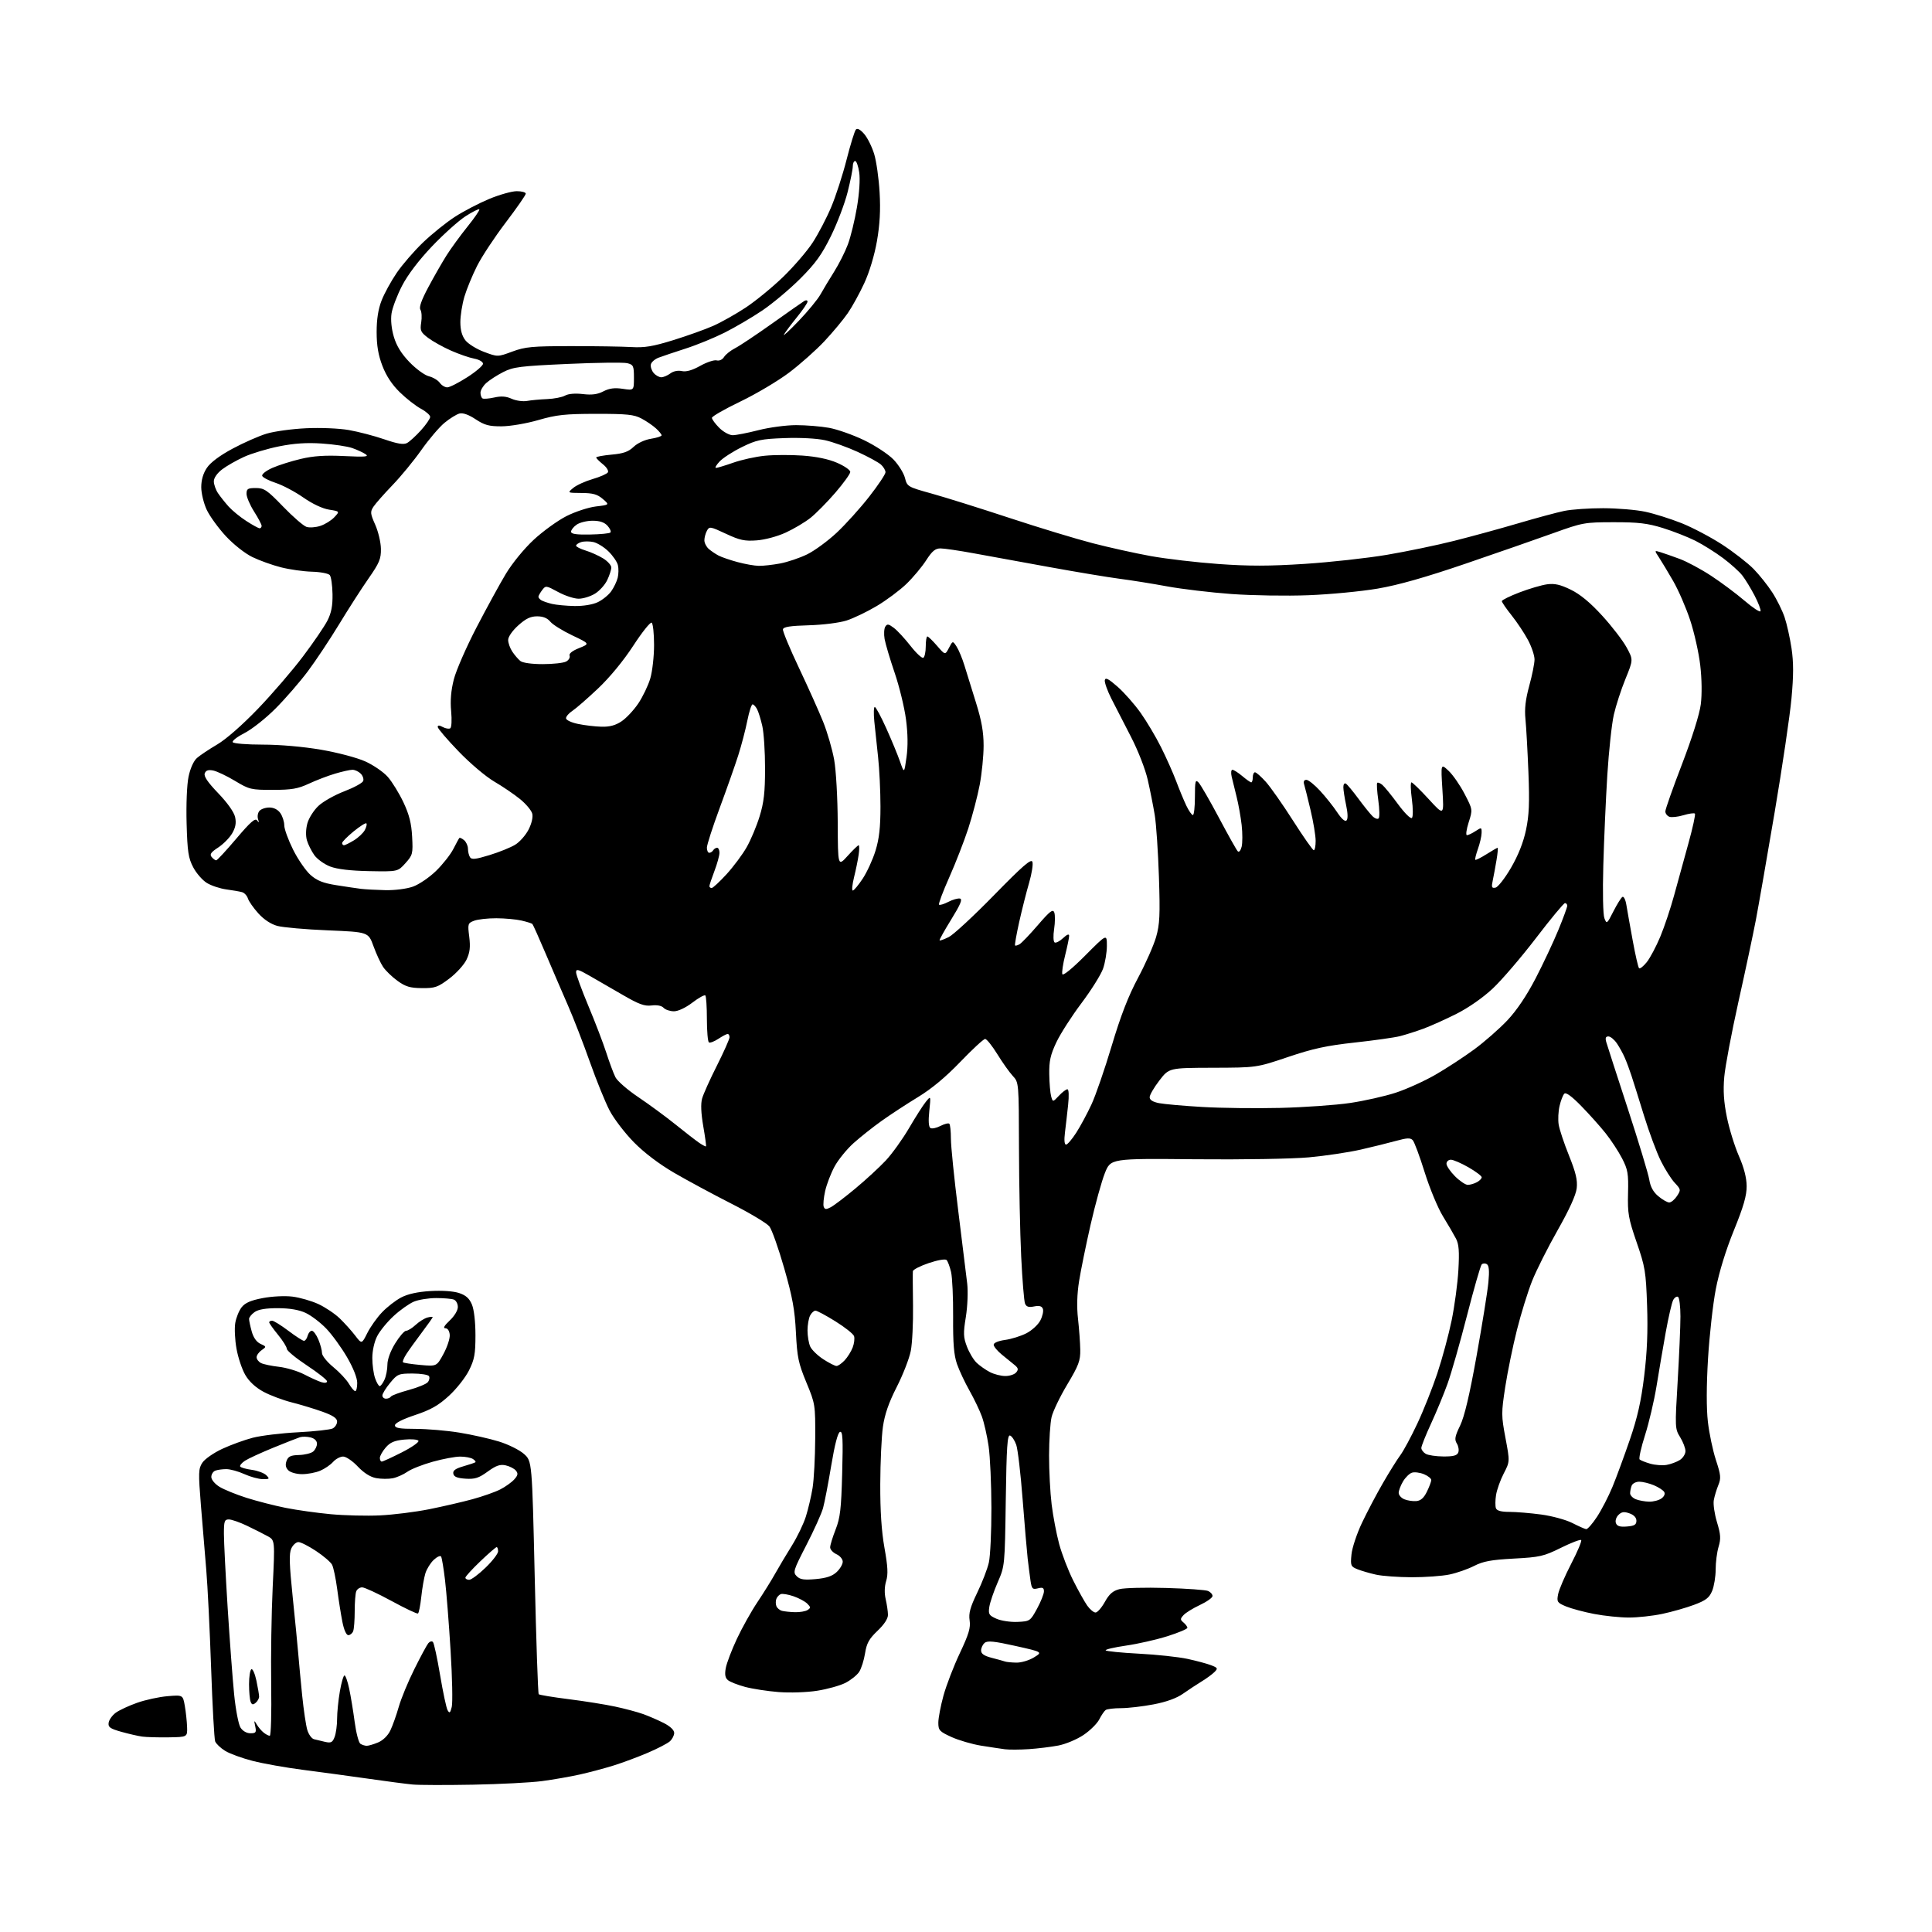 <?xml version="1.0" encoding="UTF-8" standalone="no"?>
<svg 
  version="1.1" 
  xmlns="http://www.w3.org/2000/svg" 
  xmlns:xlink="http://www.w3.org/1999/xlink" 
  xmlns:svg="http://www.w3.org/2000/svg"
  xmlns:rdf="http://www.w3.org/1999/02/22-rdf-syntax-ns#"
  xmlns:cc="http://creativecommons.org/ns#"
  xmlns:dc="http://purl.org/dc/elements/1.1/"
  viewBox="0 0 768 768"
  width="768"
  height="768"
>
<style>svg {background-color: white; }</style>"
<path stroke="none" fill="black" fill-rule="evenodd" d="M188.00,709.44C177.28,709.64 166.47,709.61 164.00,709.37C161.53,709.14 153.43,708.08 146.00,707.01C138.57,705.95 127.02,704.38 120.31,703.52C113.61,702.66 104.67,701.07 100.45,699.99C96.23,698.91 91.30,697.11 89.49,695.99C87.68,694.87 85.90,693.18 85.53,692.23C85.17,691.28 84.44,678.12 83.92,663.00C83.40,647.88 82.53,630.33 81.99,624.00C81.45,617.67 80.49,606.10 79.86,598.29C78.82,585.34 78.87,583.84 80.44,581.45C81.39,580.00 84.94,577.53 88.33,575.95C91.72,574.37 97.20,572.38 100.50,571.52C103.80,570.67 111.90,569.69 118.50,569.35C125.10,569.01 131.29,568.32 132.25,567.83C133.21,567.33 134.00,566.11 134.00,565.10C134.00,563.78 132.40,562.69 128.25,561.20C125.09,560.06 119.58,558.39 116.00,557.48C112.42,556.57 107.33,554.66 104.68,553.22C101.57,551.53 99.01,549.16 97.50,546.55C96.20,544.32 94.63,539.63 94.01,536.12C93.38,532.62 93.16,528.02 93.52,525.90C93.87,523.79 95.02,520.97 96.06,519.65C97.46,517.88 99.70,516.91 104.49,516.00C108.22,515.30 113.28,515.05 116.31,515.43C119.23,515.80 123.84,517.13 126.57,518.39C129.30,519.66 133.12,522.22 135.06,524.09C137.00,525.97 139.76,529.03 141.19,530.91C143.80,534.32 143.80,534.32 146.01,529.91C147.22,527.48 149.85,523.77 151.86,521.67C153.86,519.56 157.30,516.89 159.50,515.75C162.14,514.37 166.08,513.51 171.12,513.21C175.72,512.94 180.22,513.25 182.47,513.99C185.20,514.89 186.57,516.12 187.60,518.58C188.44,520.60 189.00,525.45 189.00,530.77C189.00,538.26 188.61,540.40 186.43,544.77C185.01,547.61 181.42,552.16 178.44,554.88C174.24,558.72 171.24,560.42 165.01,562.50C160.02,564.16 157.00,565.70 157.00,566.58C157.00,567.69 158.80,568.00 165.25,568.00C169.79,568.01 177.58,568.67 182.56,569.48C187.54,570.29 194.65,571.88 198.35,573.03C202.06,574.17 206.53,576.40 208.29,577.97C211.50,580.83 211.50,580.83 212.56,626.89C213.14,652.22 213.85,673.19 214.15,673.48C214.44,673.77 219.81,674.66 226.09,675.45C232.37,676.24 240.65,677.56 244.50,678.39C248.35,679.21 253.34,680.54 255.60,681.35C257.85,682.15 261.56,683.76 263.85,684.92C266.43,686.24 268.00,687.73 268.00,688.87C268.00,689.87 267.21,691.38 266.25,692.23C265.29,693.07 261.35,695.12 257.50,696.76C253.65,698.41 247.57,700.67 244.00,701.79C240.43,702.91 234.35,704.53 230.50,705.39C226.65,706.25 219.90,707.43 215.50,708.01C211.10,708.60 198.72,709.24 188.00,709.44zM409.00,695.31C405.43,695.55 401.15,695.57 399.50,695.36C397.85,695.14 393.57,694.50 390.00,693.93C386.43,693.35 381.14,691.81 378.25,690.50C373.45,688.31 373.00,687.83 373.00,684.79C373.00,682.96 373.93,678.09 375.06,673.98C376.20,669.87 379.12,662.28 381.56,657.13C385.11,649.61 385.88,647.05 385.44,644.13C385.01,641.29 385.67,638.90 388.47,633.11C390.44,629.05 392.52,623.65 393.09,621.11C393.66,618.58 394.12,608.82 394.10,599.42C394.08,590.03 393.59,579.00 392.99,574.92C392.40,570.84 391.20,565.52 390.32,563.10C389.44,560.67 387.21,556.03 385.38,552.78C383.54,549.53 381.30,544.76 380.41,542.19C379.19,538.66 378.81,534.03 378.88,523.50C378.93,515.80 378.56,507.76 378.06,505.63C377.56,503.50 376.76,501.36 376.28,500.88C375.77,500.37 372.76,500.89 369.20,502.09C365.79,503.24 362.94,504.70 362.88,505.34C362.81,505.98 362.84,512.12 362.94,519.00C363.04,525.88 362.64,533.98 362.05,537.00C361.46,540.02 358.95,546.48 356.47,551.34C353.27,557.62 351.68,562.23 350.97,567.21C350.42,571.07 349.95,581.29 349.92,589.91C349.88,600.63 350.41,608.66 351.59,615.30C352.93,622.77 353.08,625.82 352.26,628.49C351.59,630.68 351.52,633.35 352.08,635.73C352.56,637.80 352.96,640.58 352.98,641.90C352.99,643.45 351.50,645.73 348.83,648.27C345.46,651.48 344.51,653.20 343.87,657.23C343.44,659.97 342.38,663.29 341.53,664.60C340.67,665.90 338.21,667.87 336.07,668.97C333.92,670.06 328.87,671.47 324.83,672.10C320.69,672.75 314.02,672.97 309.50,672.62C305.10,672.27 299.11,671.35 296.19,670.57C293.28,669.79 290.20,668.58 289.37,667.89C288.26,666.97 288.03,665.65 288.51,663.06C288.87,661.10 290.85,655.90 292.91,651.50C294.97,647.10 298.64,640.53 301.08,636.89C303.51,633.26 306.73,628.08 308.23,625.39C309.74,622.70 312.70,617.73 314.82,614.34C316.93,610.96 319.42,605.78 320.35,602.84C321.27,599.90 322.47,594.80 323.01,591.50C323.55,588.20 324.02,579.35 324.06,571.84C324.12,558.37 324.07,558.05 320.53,549.51C317.37,541.88 316.88,539.50 316.39,529.67C315.95,520.71 315.03,515.66 311.74,504.16C309.48,496.27 306.83,488.78 305.84,487.52C304.85,486.27 298.07,482.20 290.77,478.49C283.47,474.78 273.23,469.26 268.00,466.22C262.00,462.72 256.11,458.26 252.00,454.09C248.43,450.46 244.08,444.79 242.35,441.49C240.62,438.20 237.10,429.53 234.52,422.24C231.94,414.94 228.02,404.82 225.80,399.74C223.58,394.66 219.59,385.39 216.93,379.13C214.28,372.88 211.89,367.56 211.63,367.30C211.37,367.04 209.44,366.43 207.33,365.94C205.22,365.45 200.72,365.04 197.32,365.02C193.91,365.01 189.94,365.45 188.49,366.00C185.96,366.96 185.88,367.23 186.53,372.39C187.04,376.51 186.79,378.64 185.45,381.47C184.48,383.50 181.40,386.90 178.60,389.01C174.02,392.46 172.91,392.84 167.72,392.79C163.00,392.75 161.21,392.21 158.00,389.89C155.84,388.32 153.27,385.84 152.29,384.37C151.30,382.91 149.58,379.19 148.46,376.10C146.42,370.50 146.42,370.50 130.38,369.83C121.55,369.47 112.51,368.67 110.27,368.07C107.71,367.38 104.93,365.55 102.71,363.10C100.78,360.97 98.91,358.29 98.55,357.16C98.19,356.03 97.13,354.89 96.20,354.64C95.26,354.38 92.46,353.89 89.97,353.56C87.47,353.22 84.01,352.07 82.26,351.01C80.51,349.95 78.06,347.15 76.82,344.79C74.88,341.11 74.50,338.63 74.18,327.37C73.97,319.84 74.29,311.90 74.95,308.75C75.64,305.43 76.96,302.50 78.29,301.32C79.51,300.25 83.14,297.82 86.36,295.93C89.86,293.88 96.37,288.17 102.56,281.73C108.24,275.81 116.30,266.45 120.45,260.93C124.61,255.42 128.97,249.02 130.15,246.71C131.72,243.62 132.26,240.84 132.18,236.15C132.12,232.65 131.63,229.26 131.09,228.61C130.55,227.96 127.37,227.35 124.01,227.26C120.65,227.17 115.12,226.39 111.70,225.52C108.29,224.66 103.17,222.82 100.32,221.44C97.35,219.99 92.85,216.44 89.74,213.09C86.77,209.88 83.36,205.17 82.17,202.64C80.98,200.10 80.00,196.06 80.00,193.66C80.00,190.79 80.77,188.15 82.26,185.95C83.69,183.82 87.42,181.04 92.51,178.32C96.90,175.96 102.97,173.29 106.00,172.38C109.03,171.47 116.05,170.50 121.62,170.24C127.35,169.96 134.72,170.27 138.62,170.94C142.40,171.60 148.75,173.25 152.72,174.62C158.05,176.45 160.43,176.84 161.81,176.10C162.83,175.55 165.32,173.28 167.34,171.05C169.35,168.82 171.00,166.42 171.00,165.72C171.00,165.03 169.34,163.56 167.32,162.48C165.29,161.39 161.53,158.46 158.97,155.96C155.86,152.94 153.54,149.43 152.02,145.46C150.37,141.17 149.73,137.40 149.72,132.00C149.72,126.90 150.35,122.88 151.69,119.45C152.77,116.67 155.48,111.72 157.71,108.45C159.94,105.18 164.66,99.73 168.19,96.35C171.72,92.97 177.41,88.40 180.83,86.19C184.26,83.97 190.39,80.78 194.46,79.08C198.53,77.39 203.47,76.00 205.43,76.00C207.39,76.00 209.00,76.44 209.00,76.99C209.00,77.53 205.41,82.70 201.02,88.48C196.63,94.25 191.50,102.02 189.63,105.74C187.76,109.46 185.50,114.95 184.61,117.93C183.73,120.92 183.00,125.47 183.00,128.05C183.00,131.23 183.65,133.55 185.02,135.30C186.14,136.72 189.47,138.78 192.44,139.89C197.83,141.91 197.83,141.91 203.67,139.75C208.81,137.85 211.57,137.60 227.00,137.59C236.62,137.58 247.43,137.75 251.00,137.96C256.22,138.27 259.50,137.73 267.65,135.21C273.23,133.48 280.36,130.93 283.50,129.54C286.63,128.16 292.41,124.91 296.35,122.32C300.28,119.73 306.98,114.25 311.24,110.14C315.49,106.04 320.80,99.87 323.03,96.45C325.27,93.02 328.58,86.68 330.40,82.36C332.23,78.04 334.98,69.55 336.52,63.50C338.06,57.45 339.73,52.05 340.23,51.50C340.82,50.85 341.99,51.48 343.54,53.27C344.85,54.79 346.64,58.39 347.51,61.27C348.38,64.14 349.35,71.00 349.66,76.50C350.07,83.56 349.75,89.25 348.60,95.85C347.62,101.45 345.61,108.15 343.58,112.53C341.72,116.56 338.77,121.93 337.01,124.48C335.26,127.03 331.10,132.03 327.76,135.60C324.43,139.16 318.09,144.79 313.69,148.11C309.29,151.43 300.58,156.60 294.34,159.60C288.10,162.60 283.00,165.52 283.00,166.10C283.00,166.68 284.32,168.47 285.92,170.08C287.54,171.70 289.93,173.00 291.26,173.00C292.59,173.00 297.20,172.10 301.50,171.00C305.80,169.90 312.54,169.00 316.48,169.00C320.41,169.00 326.30,169.48 329.57,170.07C332.83,170.66 339.10,172.87 343.50,174.99C347.90,177.11 353.15,180.57 355.18,182.67C357.20,184.78 359.25,188.07 359.74,190.00C360.61,193.43 360.83,193.56 370.38,196.21C375.75,197.70 389.67,202.06 401.32,205.90C412.97,209.74 427.88,214.27 434.45,215.96C441.02,217.66 451.37,219.95 457.45,221.05C463.53,222.15 475.64,223.57 484.36,224.20C496.43,225.07 504.60,225.06 518.66,224.15C528.80,223.49 543.52,221.87 551.37,220.54C559.21,219.21 571.23,216.72 578.06,214.99C584.90,213.27 596.35,210.14 603.50,208.03C610.65,205.92 618.88,203.70 621.80,203.10C624.71,202.49 631.69,202.01 637.30,202.02C642.91,202.03 650.42,202.66 654.00,203.42C657.58,204.18 664.08,206.23 668.46,207.97C672.83,209.72 680.12,213.56 684.65,216.51C689.18,219.47 694.78,223.82 697.10,226.19C699.41,228.56 702.76,232.76 704.53,235.52C706.31,238.27 708.50,242.70 709.40,245.36C710.30,248.02 711.54,253.58 712.16,257.72C712.99,263.32 712.99,268.46 712.14,277.65C711.52,284.47 708.51,304.77 705.47,322.77C702.42,340.77 699.06,360.05 698.00,365.61C696.94,371.17 693.83,385.80 691.08,398.11C688.34,410.43 685.79,423.91 685.42,428.09C684.94,433.56 685.23,438.02 686.46,444.08C687.39,448.70 689.54,455.64 691.22,459.49C693.26,464.15 694.30,468.17 694.32,471.50C694.35,475.26 693.10,479.61 689.25,489.08C686.03,496.99 683.37,505.65 682.06,512.43C680.92,518.36 679.53,530.77 678.97,540.02C678.32,550.84 678.30,559.82 678.91,565.18C679.43,569.76 680.87,576.60 682.10,580.37C684.07,586.36 684.19,587.62 683.06,590.36C682.35,592.09 681.54,594.78 681.26,596.35C680.97,597.92 681.55,601.85 682.53,605.10C684.01,609.99 684.12,611.66 683.16,614.87C682.52,616.99 682.00,621.06 682.00,623.90C682.00,626.74 681.37,630.58 680.60,632.42C679.45,635.17 678.13,636.18 673.43,637.94C670.26,639.13 664.56,640.75 660.76,641.55C656.97,642.35 651.01,643.00 647.52,643.00C644.03,643.00 637.83,642.36 633.74,641.58C629.65,640.80 624.61,639.44 622.53,638.58C619.01,637.11 618.79,636.77 619.37,633.75C619.70,631.96 622.04,626.52 624.56,621.65C627.08,616.79 628.87,612.54 628.54,612.20C628.20,611.87 624.58,613.25 620.49,615.28C613.65,618.66 612.13,619.01 601.77,619.56C592.77,620.05 589.60,620.63 586.00,622.47C583.52,623.74 579.12,625.28 576.20,625.89C573.29,626.50 566.54,626.99 561.20,626.98C555.87,626.96 549.48,626.50 547.00,625.95C544.52,625.40 541.21,624.44 539.64,623.81C536.95,622.73 536.80,622.39 537.23,617.93C537.48,615.32 539.36,609.66 541.41,605.34C543.45,601.03 547.21,593.90 549.76,589.50C552.30,585.10 555.41,580.12 556.67,578.44C557.92,576.76 560.95,571.13 563.39,565.94C565.84,560.75 569.43,551.71 571.38,545.86C573.33,540.00 575.88,530.55 577.05,524.86C578.22,519.16 579.43,510.17 579.73,504.88C580.15,497.45 579.94,494.60 578.78,492.38C577.96,490.80 575.63,486.80 573.60,483.50C571.57,480.20 568.30,472.32 566.33,466.00C564.36,459.68 562.23,453.94 561.59,453.25C560.66,452.25 559.33,452.31 554.97,453.51C551.96,454.34 545.61,455.91 540.85,457.00C536.09,458.08 526.86,459.46 520.35,460.06C513.65,460.67 493.95,461.00 475.01,460.82C441.51,460.50 441.51,460.50 439.19,466.36C437.91,469.58 435.36,478.81 433.52,486.86C431.69,494.91 429.63,505.00 428.95,509.28C428.14,514.40 427.99,519.53 428.53,524.28C428.97,528.25 429.38,533.77 429.42,536.54C429.49,540.92 428.80,542.75 424.23,550.40C421.33,555.25 418.53,561.08 418.01,563.36C417.48,565.64 417.04,572.46 417.02,578.53C417.01,584.59 417.47,593.37 418.04,598.03C418.61,602.69 419.96,609.78 421.04,613.79C422.13,617.80 424.64,624.33 426.63,628.29C428.62,632.26 431.13,636.74 432.19,638.25C433.26,639.76 434.75,641.00 435.49,641.00C436.24,641.00 437.90,639.11 439.18,636.81C440.93,633.65 442.36,632.39 445.00,631.71C446.93,631.21 455.25,631.00 463.50,631.24C471.75,631.47 479.29,632.02 480.25,632.44C481.21,632.87 482.00,633.76 482.00,634.44C482.00,635.11 479.75,636.71 477.00,638.00C474.25,639.29 471.31,641.10 470.48,642.03C469.11,643.54 469.11,643.84 470.47,644.98C471.31,645.68 472.00,646.62 472.00,647.08C472.00,647.54 468.43,649.04 464.07,650.42C459.71,651.79 452.31,653.48 447.63,654.15C442.95,654.83 439.30,655.68 439.52,656.04C439.74,656.39 445.68,656.99 452.71,657.36C459.75,657.72 468.43,658.66 472.00,659.42C475.57,660.19 479.82,661.33 481.42,661.95C484.10,662.99 484.21,663.22 482.76,664.67C481.88,665.55 479.60,667.22 477.70,668.38C475.79,669.55 472.46,671.74 470.29,673.26C467.73,675.07 463.66,676.54 458.59,677.51C454.32,678.33 448.50,679.01 445.66,679.02C442.82,679.02 440.05,679.36 439.50,679.77C438.95,680.17 437.81,681.85 436.97,683.50C436.13,685.15 433.32,687.93 430.71,689.68C428.11,691.43 423.62,693.31 420.74,693.87C417.86,694.42 412.57,695.07 409.00,695.31zM145.78,693.98C146.49,693.99 148.52,693.39 150.29,692.65C152.24,691.84 154.18,689.95 155.16,687.90C156.06,686.03 157.57,681.80 158.51,678.50C159.45,675.20 162.24,668.45 164.71,663.50C167.17,658.55 169.67,653.92 170.25,653.21C170.84,652.50 171.67,652.27 172.09,652.71C172.52,653.14 173.80,659.05 174.94,665.84C176.08,672.63 177.42,678.93 177.92,679.83C178.69,681.19 178.97,680.97 179.58,678.53C179.99,676.92 179.78,666.80 179.11,656.05C178.45,645.30 177.46,632.71 176.90,628.07C176.35,623.44 175.65,619.24 175.34,618.75C175.04,618.25 173.72,618.85 172.42,620.07C171.12,621.29 169.63,623.69 169.10,625.40C168.57,627.10 167.84,631.31 167.47,634.75C167.10,638.19 166.51,641.18 166.15,641.39C165.79,641.61 161.05,639.36 155.60,636.39C150.16,633.43 144.92,631.00 143.96,631.00C143.00,631.00 141.94,631.71 141.61,632.58C141.27,633.45 141.00,637.01 141.00,640.50C141.00,643.99 140.73,647.55 140.39,648.42C140.06,649.29 139.19,650.00 138.46,650.00C137.67,650.00 136.73,647.91 136.11,644.75C135.54,641.86 134.60,635.98 134.04,631.69C133.47,627.39 132.55,623.02 131.99,621.98C131.43,620.94 128.58,618.50 125.64,616.55C122.70,614.60 119.54,613.00 118.63,613.00C117.71,613.00 116.43,614.15 115.79,615.57C114.87,617.57 115.00,621.77 116.35,634.82C117.30,643.99 118.30,654.20 118.57,657.50C118.84,660.80 119.54,668.23 120.12,674.00C120.71,679.77 121.62,685.94 122.16,687.70C122.69,689.46 123.88,691.11 124.81,691.36C125.74,691.61 127.74,692.09 129.27,692.43C131.60,692.95 132.19,692.64 133.02,690.46C133.56,689.03 134.00,685.80 134.00,683.27C134.00,680.74 134.50,675.81 135.10,672.33C135.71,668.85 136.54,666.00 136.94,666.00C137.35,666.00 138.19,668.36 138.80,671.25C139.42,674.14 140.40,680.08 140.98,684.45C141.56,688.83 142.59,692.76 143.27,693.19C143.95,693.62 145.08,693.98 145.78,693.98zM67.00,690.62C62.88,690.68 58.15,690.55 56.50,690.32C54.85,690.09 51.11,689.23 48.19,688.41C43.72,687.15 42.92,686.57 43.19,684.80C43.36,683.65 44.62,681.87 46.00,680.85C47.38,679.84 51.20,678.05 54.50,676.89C57.80,675.72 63.25,674.54 66.60,674.26C72.70,673.75 72.70,673.75 73.47,678.13C73.89,680.53 74.29,684.30 74.37,686.50C74.50,690.50 74.50,690.50 67.00,690.62zM107.24,690.00C107.72,690.00 107.97,680.89 107.80,669.75C107.64,658.61 107.90,641.12 108.40,630.88C109.30,612.25 109.30,612.25 106.40,610.66C104.80,609.78 101.12,607.93 98.22,606.53C95.32,605.14 92.06,604.00 90.97,604.00C89.24,604.00 89.00,604.69 89.01,609.75C89.01,612.91 89.68,626.08 90.49,639.00C91.31,651.92 92.46,667.45 93.07,673.50C93.67,679.55 94.81,685.51 95.61,686.75C96.47,688.10 98.05,689.00 99.54,689.00C101.74,689.00 101.97,688.67 101.46,686.25C100.93,683.77 100.99,683.69 102.06,685.50C102.71,686.60 103.95,688.06 104.82,688.75C105.68,689.44 106.77,690.00 107.24,690.00zM101.62,676.90C100.55,677.79 100.09,677.69 99.62,676.44C99.28,675.56 99.00,672.42 99.00,669.48C99.00,666.53 99.41,663.86 99.92,663.55C100.42,663.24 101.32,665.26 101.92,668.04C102.51,670.82 103.00,673.70 103.00,674.43C103.00,675.16 102.38,676.27 101.62,676.90zM404.00,660.92C405.94,660.96 409.06,660.04 411.00,658.85C414.50,656.71 414.50,656.71 403.68,654.29C395.22,652.40 392.54,652.13 391.43,653.06C390.64,653.71 390.00,655.07 390.00,656.08C390.00,657.41 391.19,658.23 394.25,659.02C396.59,659.62 398.95,660.27 399.50,660.47C400.05,660.68 402.07,660.88 404.00,660.92zM404.50,644.73C409.39,644.51 409.56,644.39 412.23,639.50C413.73,636.75 414.96,633.66 414.98,632.64C415.00,631.17 414.49,630.91 412.59,631.39C410.42,631.93 410.12,631.62 409.63,628.25C409.33,626.19 408.83,622.25 408.51,619.50C408.20,616.75 407.30,606.17 406.51,596.00C405.73,585.83 404.59,576.07 403.97,574.33C403.36,572.59 402.26,570.93 401.53,570.65C400.44,570.23 400.12,575.02 399.81,596.32C399.43,622.49 399.43,622.50 396.60,629.00C395.04,632.58 393.55,636.96 393.27,638.75C392.83,641.67 393.12,642.15 396.14,643.49C398.00,644.30 401.74,644.86 404.50,644.73zM316.00,640.87C317.93,640.92 320.18,640.54 321.00,640.02C322.32,639.18 322.31,638.88 320.90,637.47C320.02,636.59 317.56,635.27 315.44,634.54C313.33,633.81 311.05,633.43 310.37,633.69C309.70,633.94 308.91,634.79 308.61,635.58C308.31,636.36 308.31,637.65 308.62,638.44C308.92,639.24 309.92,640.08 310.84,640.33C311.75,640.57 314.07,640.81 316.00,640.87zM186.50,628.00C187.33,628.00 190.26,625.83 193.00,623.18C195.75,620.53 198.00,617.61 198.00,616.68C198.00,615.76 197.74,615.00 197.43,615.00C197.11,615.00 194.18,617.54 190.93,620.65C187.67,623.76 185.00,626.69 185.00,627.15C185.00,627.62 185.68,628.00 186.50,628.00zM324.29,627.71C328.53,627.32 330.86,626.54 332.59,624.91C333.92,623.67 335.00,621.82 335.00,620.80C335.00,619.79 333.88,618.44 332.50,617.82C331.12,617.19 330.00,615.96 330.00,615.09C330.00,614.22 330.98,611.02 332.17,608.00C333.99,603.36 334.40,599.87 334.78,585.63C335.15,571.89 334.99,568.84 333.91,569.20C333.05,569.48 331.81,574.28 330.43,582.57C329.25,589.68 327.78,597.30 327.17,599.50C326.56,601.70 323.57,608.31 320.54,614.20C315.39,624.20 315.14,625.00 316.71,626.57C318.04,627.90 319.60,628.13 324.29,627.71zM630.52,607.86C631.07,607.94 633.03,605.72 634.85,602.93C636.68,600.14 639.44,594.78 640.99,591.03C642.54,587.28 645.63,578.87 647.87,572.35C650.91,563.49 652.36,557.09 653.59,547.00C654.75,537.52 655.10,529.16 654.74,518.95C654.28,505.50 653.97,503.61 650.59,493.84C647.33,484.39 646.97,482.35 647.17,474.39C647.37,466.51 647.10,464.93 644.78,460.44C643.34,457.66 640.39,453.16 638.22,450.44C636.05,447.72 631.70,442.86 628.55,439.64C624.77,435.77 622.49,434.11 621.84,434.76C621.29,435.31 620.44,437.50 619.95,439.63C619.45,441.76 619.29,445.07 619.59,447.00C619.89,448.93 621.73,454.47 623.69,459.33C626.42,466.12 627.13,469.12 626.77,472.33C626.46,475.05 623.82,480.85 619.20,489.00C615.29,495.88 610.72,504.97 609.03,509.21C607.35,513.44 604.63,522.19 603.01,528.65C601.38,535.10 599.29,545.30 598.36,551.32C596.77,561.66 596.78,562.77 598.45,571.63C600.21,581.00 600.21,581.00 597.75,585.75C596.40,588.36 595.03,592.21 594.70,594.31C594.37,596.40 594.36,598.76 594.66,599.56C595.04,600.54 596.76,601.00 600.03,601.00C602.69,601.00 608.38,601.47 612.68,602.05C616.98,602.63 622.52,604.15 625.00,605.41C627.48,606.68 629.96,607.78 630.52,607.86zM646.74,606.81C649.71,606.57 650.50,606.09 650.50,604.52C650.50,603.27 649.49,602.19 647.73,601.58C645.58,600.82 644.61,600.96 643.35,602.22C642.44,603.13 642.00,604.56 642.36,605.48C642.82,606.69 643.98,607.04 646.74,606.81zM151.07,602.39C156.33,602.14 165.11,601.04 170.57,599.95C176.03,598.85 183.80,597.06 187.82,595.96C191.85,594.86 196.80,593.12 198.82,592.09C200.85,591.06 203.35,589.27 204.39,588.13C205.90,586.46 206.03,585.74 205.07,584.58C204.41,583.78 202.58,582.85 201.01,582.50C198.79,582.01 197.20,582.56 193.86,584.98C190.31,587.56 188.79,588.04 185.05,587.80C181.74,587.58 180.43,587.04 180.20,585.81C179.96,584.57 181.03,583.79 184.19,582.88C186.56,582.20 188.71,581.47 188.97,581.27C189.23,581.06 188.78,580.47 187.97,579.96C187.16,579.45 184.92,579.02 182.98,579.02C181.04,579.01 176.13,579.92 172.07,581.05C168.00,582.18 163.43,583.98 161.92,585.06C160.41,586.13 157.80,587.29 156.12,587.63C154.44,587.96 151.46,587.93 149.50,587.57C147.18,587.13 144.63,585.51 142.21,582.95C140.17,580.78 137.56,579.00 136.40,579.00C135.25,579.00 133.45,579.96 132.40,581.14C131.36,582.31 129.05,583.89 127.28,584.64C125.51,585.39 122.28,586.00 120.10,586.00C117.88,586.00 115.47,585.33 114.61,584.47C113.55,583.41 113.34,582.27 113.91,580.72C114.57,578.95 115.56,578.48 118.84,578.39C121.10,578.33 123.64,577.71 124.48,577.02C125.31,576.32 126.00,574.92 126.00,573.90C126.00,572.75 125.04,571.80 123.48,571.41C122.10,571.06 120.19,571.02 119.23,571.32C118.28,571.62 113.51,573.50 108.63,575.49C103.76,577.48 98.70,579.81 97.39,580.66C96.09,581.52 95.23,582.56 95.48,582.97C95.74,583.39 97.82,583.98 100.11,584.29C102.40,584.60 104.98,585.56 105.85,586.42C107.29,587.86 107.16,588.00 104.46,587.98C102.83,587.97 99.54,587.07 97.14,585.98C94.74,584.89 91.52,584.00 89.97,584.00C88.43,584.00 86.45,584.27 85.58,584.61C84.71,584.94 84.00,586.07 84.00,587.12C84.00,588.20 85.42,589.90 87.25,591.03C89.04,592.13 93.88,594.10 98.00,595.41C102.12,596.72 109.10,598.51 113.50,599.39C117.90,600.27 126.00,601.41 131.50,601.92C137.00,602.43 145.81,602.64 151.07,602.39zM563.00,596.71C564.75,596.56 566.00,595.46 567.20,593.00C568.14,591.08 568.93,588.99 568.95,588.37C568.98,587.75 567.68,586.70 566.07,586.03C564.46,585.36 562.31,585.08 561.29,585.41C560.27,585.73 558.66,587.30 557.72,588.90C556.77,590.50 556.00,592.54 556.00,593.44C556.00,594.33 557.01,595.48 558.25,595.99C559.49,596.50 561.62,596.82 563.00,596.71zM655.56,596.94C657.24,596.97 659.45,596.39 660.46,595.65C661.58,594.84 662.00,593.81 661.53,593.05C661.10,592.36 659.25,591.17 657.41,590.40C655.57,589.63 652.97,589.00 651.64,589.00C650.31,589.00 648.94,589.71 648.61,590.58C648.27,591.45 648.00,592.82 648.00,593.61C648.00,594.41 649.01,595.47 650.25,595.97C651.49,596.47 653.88,596.90 655.56,596.94zM662.50,582.32C664.15,582.04 666.51,581.16 667.75,580.38C668.99,579.60 670.00,578.00 670.00,576.84C670.00,575.69 669.05,573.20 667.89,571.31C665.82,567.97 665.80,567.48 666.89,549.19C667.50,538.91 668.00,527.26 668.00,523.30C668.00,519.35 667.57,515.85 667.05,515.53C666.53,515.21 665.66,515.77 665.12,516.78C664.58,517.79 663.25,523.54 662.16,529.56C661.08,535.58 659.43,545.23 658.50,551.00C657.56,556.77 655.51,565.54 653.93,570.48C652.35,575.42 651.39,579.77 651.78,580.15C652.18,580.53 654.08,581.29 656.00,581.84C657.92,582.39 660.85,582.61 662.50,582.32zM151.75,581.00C152.16,581.01 155.75,579.36 159.72,577.35C163.68,575.34 166.66,573.26 166.34,572.73C166.01,572.20 163.46,571.99 160.68,572.26C156.78,572.63 155.09,573.36 153.31,575.43C152.04,576.90 151.00,578.76 151.00,579.56C151.00,580.35 151.34,581.00 151.75,581.00zM573.78,578.97C577.76,578.99 579.22,578.60 579.69,577.37C580.03,576.47 579.77,574.87 579.11,573.81C578.12,572.21 578.34,570.98 580.42,566.69C582.15,563.10 584.18,554.50 586.99,538.84C589.23,526.38 591.33,513.28 591.66,509.73C592.09,505.18 591.91,503.06 591.04,502.53C590.37,502.11 589.45,502.16 588.99,502.64C588.53,503.11 585.89,512.30 583.13,523.05C580.37,533.80 576.90,545.95 575.42,550.05C573.95,554.15 571.00,561.28 568.87,565.89C566.74,570.50 565.00,574.87 565.00,575.59C565.00,576.31 565.79,577.36 566.75,577.92C567.71,578.48 570.88,578.95 573.78,578.97zM153.44,556.00C154.23,556.00 155.12,555.62 155.40,555.16C155.69,554.70 158.85,553.53 162.42,552.56C166.00,551.59 169.43,550.19 170.05,549.44C170.67,548.70 170.88,547.62 170.53,547.04C170.17,546.47 167.24,546.00 164.01,546.00C158.46,546.00 157.98,546.20 155.07,549.73C153.38,551.78 152.00,554.03 152.00,554.73C152.00,555.43 152.65,556.00 153.44,556.00zM141.22,553.00C141.65,553.00 142.00,551.53 142.00,549.73C142.00,547.73 140.43,543.77 137.94,539.48C135.70,535.64 131.99,530.53 129.69,528.13C127.38,525.73 123.70,522.93 121.50,521.90C118.82,520.66 115.19,520.04 110.47,520.02C105.70,520.01 102.73,520.50 101.22,521.56C100.00,522.41 99.00,523.65 99.01,524.31C99.01,524.96 99.49,527.21 100.07,529.30C100.74,531.73 102.00,533.50 103.56,534.21C105.95,535.30 105.96,535.34 104.00,536.72C102.90,537.48 102.00,538.75 102.00,539.52C102.00,540.30 102.79,541.33 103.75,541.83C104.71,542.32 107.93,543.00 110.89,543.33C113.86,543.67 118.36,545.02 120.89,546.33C123.43,547.65 126.51,549.05 127.75,549.43C129.09,549.85 130.00,549.71 130.00,549.10C130.00,548.53 126.40,545.68 122.01,542.78C117.61,539.88 114.01,536.90 114.01,536.17C114.00,535.44 112.42,532.91 110.50,530.57C108.58,528.22 107.00,526.00 107.00,525.65C107.00,525.29 107.52,525.00 108.16,525.00C108.80,525.00 111.70,526.80 114.62,529.00C117.53,531.20 120.33,533.00 120.84,533.00C121.35,533.00 122.00,532.10 122.29,531.00C122.58,529.90 123.33,529.00 123.96,529.00C124.59,529.00 125.75,530.56 126.55,532.47C127.35,534.38 128.00,536.80 128.00,537.85C128.00,538.90 130.01,541.41 132.47,543.42C134.92,545.43 137.72,548.41 138.68,550.04C139.64,551.67 140.78,553.00 141.22,553.00zM150.94,551.00C151.35,551.00 152.20,549.85 152.84,548.45C153.48,547.05 154.00,544.36 154.00,542.47C154.00,540.38 155.21,537.07 157.09,534.02C158.78,531.26 160.74,529.00 161.44,529.00C162.14,529.00 163.85,527.94 165.25,526.64C166.65,525.35 168.74,524.04 169.90,523.74C171.05,523.43 172.00,523.37 172.00,523.58C172.00,523.80 170.04,526.57 167.65,529.74C165.26,532.91 162.50,536.75 161.52,538.28C160.53,539.81 159.94,541.27 160.20,541.53C160.46,541.79 163.58,542.27 167.13,542.59C173.59,543.17 173.59,543.17 176.29,538.20C177.78,535.47 178.90,532.06 178.78,530.62C178.65,529.03 177.96,528.00 177.03,528.00C176.03,527.99 176.62,526.94 178.75,524.94C180.62,523.19 182.00,520.91 182.00,519.56C182.00,518.27 181.29,516.94 180.42,516.61C179.55,516.27 176.38,516.00 173.39,516.00C170.39,516.00 166.40,516.64 164.53,517.42C162.65,518.21 159.03,520.77 156.48,523.13C153.92,525.48 150.97,529.10 149.92,531.17C148.80,533.35 148.00,536.97 148.00,539.81C148.00,542.50 148.49,546.12 149.10,547.85C149.70,549.58 150.53,551.00 150.94,551.00zM399.63,546.99C401.35,547.00 403.29,546.35 403.95,545.56C404.91,544.40 404.78,543.81 403.33,542.62C402.32,541.81 400.04,539.94 398.25,538.48C396.46,537.02 395.00,535.25 395.00,534.55C395.00,533.79 396.84,533.02 399.50,532.65C401.98,532.32 405.80,531.12 407.98,530.01C410.17,528.89 412.68,526.59 413.55,524.90C414.43,523.21 414.88,521.13 414.56,520.29C414.14,519.19 413.14,518.92 411.08,519.33C408.92,519.77 408.00,519.48 407.47,518.21C407.08,517.27 406.39,508.85 405.94,499.50C405.49,490.15 405.09,470.75 405.06,456.40C405.00,430.29 405.00,430.29 402.59,427.69C401.26,426.26 398.50,422.37 396.45,419.04C394.39,415.72 392.22,413.00 391.61,413.00C391.00,412.99 386.57,417.08 381.77,422.08C375.97,428.12 370.32,432.83 364.93,436.10C360.47,438.81 353.96,443.07 350.46,445.57C346.96,448.06 341.92,452.06 339.26,454.45C336.60,456.85 333.23,461.00 331.76,463.69C330.30,466.38 328.61,470.78 328.01,473.46C327.41,476.14 327.15,478.96 327.44,479.71C327.87,480.82 328.42,480.85 330.24,479.89C331.48,479.24 335.88,475.90 340.00,472.47C344.12,469.05 349.58,464.02 352.12,461.31C354.65,458.59 358.81,452.80 361.36,448.44C363.91,444.07 366.90,439.38 368.02,438.00C370.05,435.50 370.05,435.50 369.41,441.62C368.99,445.60 369.15,447.97 369.86,448.41C370.45,448.78 372.25,448.41 373.84,447.58C375.44,446.76 377.03,446.36 377.37,446.71C377.72,447.05 378.00,449.74 378.00,452.68C378.00,455.62 379.31,468.48 380.91,481.26C382.51,494.04 384.12,507.09 384.48,510.25C384.85,513.48 384.61,519.30 383.94,523.50C382.88,530.02 382.94,531.56 384.39,535.35C385.30,537.74 387.05,540.64 388.28,541.78C389.50,542.93 391.85,544.57 393.50,545.43C395.15,546.29 397.91,546.99 399.63,546.99zM332.53,543.00C333.14,543.00 334.60,541.99 335.76,540.75C336.92,539.51 338.36,537.20 338.96,535.62C339.56,534.03 339.80,532.01 339.49,531.12C339.18,530.23 335.85,527.59 332.09,525.25C328.33,522.91 324.77,521.00 324.16,521.00C323.56,521.00 322.60,521.87 322.04,522.93C321.47,524.00 321.00,526.68 321.00,528.89C321.00,531.10 321.49,533.98 322.08,535.28C322.68,536.59 325.02,538.86 327.28,540.33C329.55,541.80 331.91,543.00 332.53,543.00zM663.55,478.00C664.32,478.00 665.70,476.85 666.62,475.46C668.22,473.01 668.19,472.81 665.75,470.21C664.35,468.72 661.86,464.80 660.22,461.50C658.57,458.20 655.56,450.10 653.52,443.50C651.49,436.90 649.23,429.70 648.50,427.50C647.78,425.30 646.61,422.15 645.89,420.50C645.18,418.85 643.76,416.26 642.73,414.75C641.70,413.24 640.19,412.00 639.36,412.00C638.28,412.00 638.05,412.63 638.52,414.25C638.87,415.49 642.72,427.37 647.06,440.67C651.40,453.96 655.25,466.68 655.61,468.94C656.06,471.75 657.19,473.83 659.21,475.52C660.83,476.88 662.78,478.00 663.55,478.00zM583.47,471.00C584.38,471.00 586.00,470.53 587.07,469.96C588.13,469.40 589.00,468.50 589.00,467.99C589.00,467.47 586.64,465.69 583.75,464.03C580.86,462.37 577.71,461.01 576.75,461.01C575.79,461.00 575.00,461.72 575.00,462.60C575.00,463.48 576.53,465.73 578.40,467.60C580.27,469.47 582.55,471.00 583.47,471.00zM280.64,455.69C280.79,455.54 280.30,451.92 279.55,447.64C278.67,442.52 278.51,438.76 279.10,436.68C279.59,434.93 282.24,429.03 285.00,423.57C287.75,418.10 290.00,413.04 290.00,412.32C290.00,411.59 289.66,411.00 289.25,411.01C288.84,411.01 287.18,411.88 285.56,412.95C283.95,414.01 282.26,414.66 281.81,414.38C281.37,414.11 281.00,409.93 281.00,405.11C281.00,400.28 280.72,396.05 280.38,395.71C280.04,395.37 277.72,396.65 275.24,398.55C272.55,400.60 269.57,402.00 267.90,402.00C266.35,402.00 264.50,401.38 263.80,400.63C263.00,399.77 261.19,399.42 259.01,399.69C256.19,400.04 253.93,399.21 247.50,395.47C243.10,392.91 237.14,389.47 234.25,387.82C229.84,385.29 229.00,385.08 229.00,386.50C229.00,387.43 231.20,393.44 233.88,399.85C236.57,406.26 239.78,414.65 241.02,418.50C242.26,422.35 243.89,426.73 244.65,428.23C245.41,429.73 249.51,433.30 253.77,436.15C258.02,439.01 264.65,443.88 268.50,446.98C272.35,450.09 276.60,453.37 277.94,454.29C279.28,455.20 280.50,455.84 280.64,455.69zM423.77,455.00C424.33,455.00 426.16,452.86 427.84,450.25C429.51,447.64 432.24,442.57 433.89,439.00C435.55,435.43 439.17,424.93 441.93,415.69C445.52,403.69 448.52,395.95 452.40,388.69C455.39,383.08 458.61,375.80 459.56,372.51C461.02,367.42 461.19,363.79 460.69,348.51C460.36,338.60 459.62,327.57 459.03,324.00C458.44,320.43 457.19,314.12 456.25,310.00C455.28,305.75 452.41,298.39 449.63,293.00C446.93,287.77 443.40,280.90 441.79,277.73C440.18,274.55 439.01,271.24 439.18,270.37C439.42,269.19 440.68,269.84 444.28,273.01C446.90,275.32 451.01,279.98 453.41,283.36C455.81,286.74 459.46,292.88 461.52,297.00C463.59,301.12 466.29,307.20 467.54,310.50C468.78,313.81 470.60,318.19 471.58,320.25C472.57,322.31 473.74,324.00 474.19,324.00C474.63,324.00 475.00,320.75 475.00,316.79C475.00,310.51 475.19,309.76 476.43,311.04C477.22,311.84 480.86,318.12 484.51,325.00C488.16,331.88 491.54,337.90 492.02,338.39C492.52,338.91 493.17,338.15 493.57,336.59C493.94,335.10 493.94,331.23 493.58,327.98C493.21,324.73 492.31,319.69 491.58,316.78C490.85,313.88 489.96,310.26 489.61,308.75C489.25,307.24 489.39,306.00 489.90,306.00C490.42,306.00 492.18,307.12 493.82,308.50C495.45,309.88 497.06,311.00 497.39,311.00C497.73,311.00 498.00,310.10 498.00,309.00C498.00,307.90 498.40,307.00 498.88,307.00C499.37,307.00 501.29,308.69 503.15,310.75C505.01,312.81 509.90,319.78 514.01,326.23C518.13,332.69 521.84,337.97 522.25,337.98C522.66,337.99 523.00,336.31 522.99,334.25C522.99,332.19 522.08,326.68 520.96,322.00C519.85,317.32 518.70,312.71 518.40,311.75C518.06,310.64 518.40,310.00 519.31,310.00C520.10,310.00 522.56,311.96 524.77,314.37C526.98,316.77 530.04,320.61 531.56,322.91C533.29,325.52 534.67,326.73 535.26,326.14C535.86,325.54 535.80,323.27 535.10,320.05C534.50,317.22 534.00,314.00 534.00,312.89C534.00,311.78 534.46,311.16 535.02,311.51C535.58,311.86 537.80,314.52 539.94,317.42C542.08,320.32 544.61,323.47 545.55,324.41C546.50,325.36 547.61,325.76 548.03,325.31C548.45,324.87 548.39,321.62 547.89,318.09C547.39,314.57 547.20,311.46 547.47,311.20C547.73,310.93 548.65,311.29 549.50,312.00C550.35,312.71 553.15,316.15 555.72,319.65C558.35,323.22 560.77,325.63 561.26,325.14C561.74,324.66 561.73,321.37 561.23,317.64C560.74,313.99 560.67,311.00 561.08,311.00C561.49,311.00 564.57,314.00 567.93,317.66C574.03,324.32 574.03,324.32 573.38,313.91C572.73,303.50 572.73,303.50 575.84,306.41C577.55,308.02 580.41,312.14 582.19,315.58C585.44,321.83 585.44,321.83 583.81,326.92C582.92,329.71 582.61,332.00 583.13,332.00C583.65,332.00 585.18,331.27 586.54,330.38C588.92,328.82 589.00,328.85 588.96,331.13C588.93,332.44 588.28,335.28 587.50,337.46C586.73,339.64 586.25,341.59 586.45,341.78C586.65,341.98 588.64,340.99 590.89,339.57C593.13,338.16 595.13,337.00 595.33,337.00C595.53,337.00 595.35,339.14 594.91,341.75C594.48,344.36 593.81,348.01 593.42,349.85C592.81,352.73 592.96,353.15 594.49,352.85C595.46,352.66 598.23,349.11 600.64,344.97C603.53,339.99 605.55,334.91 606.60,329.97C607.84,324.11 608.05,319.16 607.57,307.00C607.23,298.48 606.70,288.96 606.39,285.85C605.98,281.76 606.41,278.08 607.91,272.58C609.06,268.40 610.00,263.70 610.00,262.14C610.00,260.58 608.84,257.11 607.41,254.43C605.99,251.76 603.07,247.36 600.91,244.65C598.76,241.95 597.00,239.39 597.00,238.96C597.00,238.53 600.16,236.97 604.03,235.49C607.90,234.01 612.84,232.56 615.01,232.27C618.01,231.87 620.27,232.38 624.45,234.43C628.19,236.26 632.18,239.57 636.93,244.78C640.77,248.98 645.12,254.64 646.59,257.34C649.26,262.25 649.26,262.25 646.15,269.88C644.43,274.07 642.35,280.48 641.52,284.12C640.69,287.77 639.53,298.57 638.93,308.12C638.34,317.68 637.62,333.82 637.34,344.00C637.04,354.66 637.22,363.56 637.77,364.99C638.69,367.40 638.80,367.32 641.34,362.31C642.78,359.47 644.40,356.87 644.93,356.54C645.46,356.21 646.18,357.64 646.51,359.72C646.85,361.80 647.98,368.17 649.03,373.88C650.07,379.59 651.21,384.54 651.55,384.88C651.90,385.22 653.26,384.15 654.59,382.50C655.92,380.85 658.34,376.29 659.98,372.37C661.61,368.46 664.10,361.03 665.50,355.87C666.90,350.72 669.46,341.43 671.18,335.23C672.90,329.04 674.05,323.72 673.75,323.42C673.44,323.11 671.38,323.40 669.17,324.07C666.96,324.73 664.44,325.00 663.58,324.67C662.71,324.33 662.00,323.38 662.00,322.54C662.00,321.70 664.98,313.25 668.63,303.76C672.64,293.30 675.58,283.94 676.09,280.00C676.59,276.09 676.51,269.91 675.88,264.50C675.31,259.55 673.50,251.45 671.86,246.50C670.22,241.55 667.19,234.57 665.13,231.00C663.07,227.43 660.53,223.20 659.49,221.62C657.60,218.74 657.60,218.74 660.05,219.50C661.40,219.91 664.84,221.12 667.71,222.18C670.57,223.24 676.20,226.26 680.21,228.89C684.22,231.52 690.20,235.98 693.50,238.81C696.80,241.64 699.65,243.51 699.84,242.95C700.03,242.40 698.96,239.60 697.46,236.72C695.96,233.85 693.77,230.26 692.59,228.75C691.42,227.24 687.99,224.15 684.98,221.89C681.97,219.63 677.01,216.52 673.97,214.98C670.92,213.45 665.07,211.15 660.96,209.88C654.91,208.01 651.24,207.58 641.50,207.59C629.88,207.60 629.12,207.74 617.50,211.92C610.90,214.30 595.15,219.78 582.50,224.10C566.58,229.53 555.85,232.58 547.64,233.98C541.12,235.09 528.75,236.28 520.14,236.61C511.54,236.95 497.75,236.73 489.50,236.13C481.25,235.53 469.77,234.16 464.00,233.10C458.23,232.03 449.68,230.66 445.00,230.06C440.32,229.45 427.73,227.35 417.00,225.40C406.27,223.45 392.77,220.99 387.00,219.93C381.23,218.87 375.31,218.00 373.85,218.00C371.79,218.00 370.53,219.05 368.15,222.75C366.47,225.36 362.94,229.58 360.30,232.13C357.66,234.67 352.35,238.63 348.51,240.91C344.66,243.20 339.26,245.79 336.51,246.67C333.69,247.57 327.14,248.40 321.50,248.56C314.15,248.76 311.43,249.19 311.23,250.17C311.09,250.90 313.95,257.80 317.60,265.50C321.25,273.20 325.59,282.88 327.24,287.00C328.89,291.12 330.85,297.88 331.59,302.00C332.35,306.24 332.96,317.10 333.01,327.00C333.08,344.50 333.08,344.50 336.93,340.25C339.04,337.91 341.02,336.00 341.32,336.00C341.63,336.00 341.63,337.69 341.33,339.75C341.04,341.81 340.21,345.86 339.49,348.75C338.78,351.64 338.55,354.00 339.00,354.00C339.45,354.00 341.21,351.88 342.93,349.29C344.64,346.70 346.94,341.71 348.02,338.19C349.49,333.43 350.00,328.93 350.00,320.64C350.00,314.52 349.57,305.68 349.06,301.00C348.54,296.32 347.87,289.91 347.55,286.75C347.24,283.59 347.32,281.01 347.74,281.03C348.16,281.04 350.21,284.84 352.29,289.47C354.38,294.10 356.84,300.06 357.76,302.70C359.44,307.50 359.44,307.50 360.35,301.00C360.96,296.70 360.89,291.60 360.14,285.92C359.52,281.20 357.49,272.87 355.63,267.42C353.77,261.96 351.98,255.93 351.64,254.00C351.31,252.07 351.43,249.87 351.92,249.10C352.66,247.92 353.22,248.01 355.33,249.60C356.72,250.64 359.70,253.88 361.97,256.78C364.24,259.68 366.52,261.79 367.05,261.47C367.57,261.15 368.00,259.11 368.00,256.94C368.00,254.77 368.29,253.00 368.64,253.00C369.00,253.00 370.73,254.67 372.50,256.72C375.71,260.43 375.71,260.43 377.22,257.55C378.73,254.66 378.73,254.66 380.29,257.08C381.14,258.41 382.53,261.75 383.37,264.50C384.22,267.25 386.28,273.89 387.95,279.26C390.19,286.43 391.00,290.98 391.00,296.40C391.00,300.46 390.30,307.46 389.45,311.96C388.60,316.45 386.55,324.26 384.91,329.32C383.26,334.37 379.85,343.13 377.33,348.79C374.81,354.45 372.99,359.32 373.28,359.62C373.58,359.91 375.24,359.41 376.97,358.51C378.71,357.61 380.80,357.02 381.60,357.19C382.70,357.42 381.80,359.56 378.13,365.50C375.41,369.90 373.32,373.65 373.50,373.82C373.67,374.00 375.32,373.40 377.16,372.49C379.00,371.57 387.08,364.09 395.12,355.86C406.47,344.25 409.89,341.27 410.39,342.57C410.74,343.50 410.16,347.23 409.10,350.88C408.03,354.52 406.26,361.55 405.15,366.49C404.05,371.44 403.31,375.64 403.50,375.83C403.69,376.03 404.50,375.80 405.30,375.34C406.10,374.88 409.38,371.45 412.59,367.72C417.38,362.16 418.55,361.26 419.09,362.73C419.46,363.71 419.43,366.67 419.03,369.29C418.62,372.00 418.71,374.32 419.23,374.64C419.73,374.95 421.24,374.18 422.57,372.93C424.17,371.43 425.00,371.12 425.00,372.01C425.00,372.76 424.29,376.21 423.42,379.69C422.55,383.16 422.04,386.56 422.30,387.25C422.58,387.99 426.29,384.96 431.38,379.84C440.00,371.18 440.00,371.18 440.00,375.97C440.00,378.60 439.31,382.69 438.48,385.07C437.64,387.44 433.78,393.61 429.89,398.78C426.01,403.94 421.52,410.94 419.92,414.33C417.57,419.30 417.02,421.76 417.10,427.00C417.15,430.57 417.49,434.55 417.85,435.83C418.51,438.15 418.51,438.15 420.93,435.58C422.26,434.16 423.78,433.00 424.30,433.00C424.88,433.00 424.99,435.48 424.59,439.25C424.22,442.69 423.66,447.64 423.33,450.25C422.96,453.21 423.13,455.00 423.77,455.00zM508.94,440.41C518.53,440.17 531.02,439.29 536.69,438.45C542.35,437.61 550.48,435.78 554.75,434.39C559.01,433.01 566.10,429.80 570.50,427.28C574.90,424.75 581.88,420.20 586.00,417.17C590.12,414.14 596.07,408.92 599.22,405.58C602.92,401.65 606.86,395.79 610.39,389.00C613.38,383.23 617.45,374.59 619.42,369.81C621.39,365.03 623.00,360.64 623.00,360.06C623.00,359.48 622.60,359.00 622.10,359.00C621.61,359.00 616.41,365.27 610.55,372.94C604.68,380.60 596.96,389.61 593.39,392.95C589.47,396.62 583.73,400.62 578.92,403.04C574.54,405.24 568.60,407.91 565.73,408.96C562.85,410.01 558.70,411.33 556.50,411.89C554.30,412.45 546.20,413.59 538.50,414.43C527.36,415.65 521.94,416.82 512.00,420.18C499.50,424.40 499.50,424.40 482.12,424.45C464.73,424.50 464.73,424.50 460.88,429.50C458.76,432.25 457.02,435.24 457.01,436.14C457.00,437.24 458.23,438.02 460.75,438.52C462.81,438.92 470.57,439.61 478.00,440.04C485.43,440.48 499.35,440.64 508.94,440.41zM153.12,353.85C156.92,353.94 161.62,353.34 164.12,352.46C166.53,351.61 170.67,348.80 173.33,346.21C175.99,343.62 179.08,339.70 180.20,337.50C181.33,335.30 182.40,333.32 182.60,333.11C182.79,332.89 183.64,333.28 184.48,333.98C185.31,334.68 186.01,336.20 186.02,337.37C186.02,338.54 186.39,340.07 186.84,340.77C187.48,341.78 189.10,341.60 194.57,339.92C198.38,338.76 202.98,336.90 204.78,335.80C206.59,334.70 208.98,331.99 210.11,329.78C211.34,327.38 211.93,324.84 211.58,323.45C211.26,322.17 209.08,319.57 206.75,317.67C204.41,315.76 199.78,312.62 196.46,310.68C193.08,308.70 186.81,303.39 182.21,298.60C177.69,293.90 174.00,289.57 174.00,288.99C174.00,288.25 174.61,288.26 176.02,289.01C177.13,289.61 178.46,289.83 178.98,289.51C179.51,289.19 179.66,286.20 179.34,282.71C178.94,278.49 179.29,274.43 180.41,270.04C181.32,266.49 185.35,257.27 189.36,249.54C193.37,241.82 198.64,232.18 201.07,228.13C203.63,223.88 208.32,218.14 212.16,214.57C215.83,211.17 221.68,206.94 225.16,205.17C228.68,203.39 233.91,201.68 236.92,201.32C242.33,200.68 242.33,200.68 239.61,198.34C237.46,196.49 235.69,195.99 231.19,195.97C225.50,195.93 225.50,195.93 227.87,193.96C229.17,192.87 232.65,191.29 235.60,190.43C238.55,189.57 241.27,188.37 241.64,187.77C242.02,187.16 241.13,185.71 239.66,184.55C238.20,183.38 237.00,182.17 237.00,181.85C237.00,181.54 239.75,181.03 243.11,180.72C247.81,180.30 249.82,179.59 251.86,177.64C253.40,176.16 256.28,174.82 258.75,174.42C261.09,174.05 263.00,173.43 263.00,173.05C263.00,172.66 261.99,171.42 260.75,170.29C259.51,169.16 256.93,167.39 255.00,166.37C252.04,164.79 249.26,164.50 237.00,164.51C224.60,164.52 221.27,164.88 214.00,166.98C209.27,168.35 202.80,169.45 199.42,169.47C194.40,169.49 192.61,169.01 189.07,166.67C186.31,164.84 184.03,164.03 182.65,164.38C181.47,164.69 178.78,166.36 176.68,168.09C174.58,169.83 170.45,174.69 167.50,178.88C164.55,183.07 159.39,189.35 156.03,192.84C152.68,196.32 149.27,200.19 148.45,201.43C147.12,203.47 147.19,204.16 149.16,208.59C150.36,211.29 151.38,215.59 151.42,218.14C151.49,222.15 150.82,223.76 146.50,229.95C143.75,233.89 138.48,242.09 134.80,248.16C131.11,254.23 125.52,262.64 122.37,266.85C119.22,271.06 113.46,277.70 109.57,281.61C105.68,285.52 100.12,289.92 97.21,291.39C94.31,292.87 92.19,294.51 92.52,295.04C92.85,295.57 98.22,296.00 104.46,296.00C111.25,296.00 120.51,296.81 127.54,298.01C134.11,299.13 141.87,301.18 145.17,302.66C148.41,304.11 152.46,306.90 154.17,308.85C155.89,310.81 158.68,315.35 160.38,318.95C162.68,323.85 163.55,327.30 163.83,332.62C164.19,339.38 164.05,339.91 161.17,343.12C158.14,346.50 158.14,346.50 146.82,346.29C139.29,346.14 134.08,345.53 131.26,344.46C128.93,343.57 126.09,341.53 124.94,339.92C123.80,338.31 122.47,335.65 122.00,334.02C121.49,332.23 121.56,329.54 122.19,327.28C122.76,325.21 124.73,322.10 126.58,320.36C128.42,318.62 133.06,316.01 136.88,314.55C140.70,313.09 144.07,311.25 144.37,310.47C144.67,309.70 144.23,308.37 143.39,307.53C142.55,306.69 141.07,306.00 140.11,306.00C139.15,306.00 136.05,306.69 133.23,307.53C130.40,308.36 125.71,310.16 122.79,311.52C118.40,313.56 115.96,313.98 108.44,313.99C99.82,314.00 99.10,313.83 93.45,310.43C90.18,308.46 86.28,306.61 84.77,306.30C82.79,305.91 81.85,306.22 81.39,307.42C80.95,308.58 82.56,310.96 86.75,315.32C90.42,319.14 93.02,322.82 93.46,324.80C93.97,327.14 93.65,328.92 92.29,331.27C91.26,333.04 88.75,335.58 86.72,336.91C83.83,338.79 83.27,339.62 84.13,340.66C84.74,341.40 85.56,342.00 85.94,342.00C86.32,342.00 89.91,338.12 93.93,333.38C99.57,326.72 101.46,325.07 102.21,326.13C102.94,327.16 103.04,327.03 102.58,325.62C102.24,324.59 102.48,323.13 103.11,322.37C103.73,321.62 105.51,321.00 107.07,321.00C108.85,321.00 110.46,321.82 111.44,323.22C112.30,324.44 113.00,326.63 113.00,328.09C113.00,329.54 114.59,333.91 116.53,337.79C118.47,341.67 121.59,346.18 123.45,347.82C126.02,350.08 128.46,351.05 133.67,351.87C137.42,352.47 141.85,353.12 143.50,353.33C145.15,353.53 149.48,353.77 153.12,353.85zM282.90,353.00C283.39,353.00 286.06,350.52 288.83,347.50C291.59,344.47 295.19,339.64 296.83,336.75C298.47,333.86 300.78,328.35 301.96,324.50C303.66,318.99 304.12,314.94 304.12,305.50C304.13,298.90 303.64,291.31 303.03,288.62C302.43,285.94 301.48,282.90 300.93,281.87C300.38,280.84 299.58,280.00 299.15,280.00C298.72,280.00 297.79,282.92 297.07,286.50C296.36,290.07 294.74,296.26 293.47,300.25C292.20,304.24 288.87,313.67 286.08,321.21C283.29,328.75 281.00,335.83 281.00,336.96C281.00,338.08 281.42,339.00 281.94,339.00C282.46,339.00 283.16,338.55 283.50,338.00C283.84,337.45 284.54,337.00 285.06,337.00C285.58,337.00 286.00,337.90 286.00,338.99C286.00,340.08 285.10,343.35 284.00,346.24C282.90,349.13 282.00,351.84 282.00,352.25C282.00,352.66 282.40,353.00 282.90,353.00zM136.75,336.00C137.16,335.99 138.93,335.12 140.69,334.05C142.44,332.98 144.39,331.14 145.02,329.97C145.65,328.79 145.93,327.59 145.64,327.30C145.35,327.01 143.06,328.46 140.55,330.51C138.05,332.56 136.00,334.64 136.00,335.12C136.00,335.60 136.34,336.00 136.75,336.00zM239.10,288.88C242.37,288.97 244.69,288.34 247.10,286.72C248.97,285.47 251.96,282.28 253.74,279.62C255.52,276.97 257.66,272.51 258.49,269.72C259.32,266.92 260.00,260.92 260.00,256.38C260.00,251.83 259.57,247.85 259.04,247.53C258.51,247.20 255.21,251.34 251.71,256.72C247.81,262.70 242.38,269.29 237.74,273.68C233.56,277.63 228.98,281.62 227.57,282.55C226.16,283.47 225.00,284.80 225.00,285.51C225.00,286.22 227.08,287.22 229.75,287.77C232.36,288.32 236.57,288.82 239.10,288.88zM215.76,264.00C219.81,264.00 223.99,263.54 225.03,262.98C226.07,262.43 226.70,261.38 226.42,260.65C226.10,259.82 227.48,258.71 230.21,257.62C234.50,255.90 234.50,255.90 227.50,252.58C223.65,250.75 219.72,248.30 218.76,247.13C217.59,245.69 215.88,245.00 213.51,245.00C210.89,245.00 209.00,245.91 206.00,248.62C203.68,250.71 202.00,253.14 202.00,254.39C202.00,255.58 202.74,257.67 203.65,259.03C204.55,260.39 205.99,262.06 206.84,262.75C207.76,263.50 211.35,264.00 215.76,264.00zM228.35,240.90C231.87,240.96 235.56,240.35 237.62,239.38C239.50,238.48 241.90,236.54 242.95,235.07C244.01,233.59 245.17,231.17 245.54,229.69C245.91,228.21 245.95,225.93 245.62,224.63C245.30,223.33 243.61,220.88 241.87,219.18C240.14,217.49 237.44,215.82 235.88,215.47C234.32,215.13 232.13,215.14 231.02,215.49C229.91,215.85 229.00,216.48 229.00,216.91C229.00,217.33 230.69,218.20 232.75,218.83C234.81,219.45 237.96,220.87 239.75,221.97C241.54,223.07 243.00,224.70 243.00,225.58C243.00,226.47 242.28,228.72 241.39,230.58C240.51,232.45 238.32,234.88 236.53,235.98C234.73,237.09 231.80,238.00 230.02,238.00C228.23,238.00 224.56,236.80 221.87,235.33C217.08,232.73 216.93,232.71 215.51,234.58C214.72,235.64 214.05,236.81 214.03,237.19C214.01,237.57 214.52,238.21 215.16,238.60C215.80,239.00 217.71,239.65 219.41,240.06C221.11,240.46 225.13,240.84 228.35,240.90zM301.61,224.93C303.33,224.97 307.15,224.54 310.11,223.99C313.08,223.43 317.90,221.80 320.84,220.37C323.77,218.94 329.07,215.06 332.61,211.75C336.15,208.43 341.96,201.99 345.52,197.43C349.09,192.87 352.00,188.50 352.00,187.72C352.00,186.95 351.19,185.58 350.20,184.68C349.21,183.79 345.05,181.52 340.95,179.64C336.85,177.76 330.99,175.66 327.93,174.99C324.67,174.27 317.99,173.92 311.87,174.15C302.53,174.49 300.67,174.89 294.91,177.73C291.34,179.48 287.35,182.06 286.04,183.46C284.73,184.86 284.08,186.00 284.61,186.00C285.14,186.00 288.24,185.06 291.50,183.92C294.76,182.77 300.37,181.53 303.96,181.17C307.56,180.80 314.32,180.77 319.00,181.10C324.52,181.49 329.34,182.49 332.75,183.97C335.64,185.22 338.00,186.85 338.00,187.60C338.00,188.34 335.34,192.04 332.08,195.83C328.82,199.61 324.36,204.13 322.17,205.87C319.97,207.61 315.55,210.24 312.34,211.71C308.99,213.25 304.07,214.57 300.80,214.81C296.00,215.17 294.06,214.75 288.55,212.17C282.31,209.25 281.97,209.20 281.01,210.99C280.45,212.02 280.00,213.73 280.00,214.78C280.00,215.83 280.79,217.38 281.75,218.22C282.71,219.06 284.49,220.25 285.70,220.88C286.91,221.50 290.28,222.66 293.20,223.44C296.11,224.23 299.90,224.90 301.61,224.93zM234.49,212.48C238.61,212.41 242.29,212.05 242.65,211.68C243.02,211.31 242.50,210.11 241.51,209.01C240.25,207.62 238.42,207.00 235.57,207.00C233.30,207.00 230.44,207.70 229.22,208.56C228.00,209.41 227.00,210.68 227.00,211.36C227.00,212.27 229.09,212.58 234.49,212.48zM103.20,210.00C103.64,210.00 104.00,209.57 104.00,209.03C104.00,208.50 102.65,205.94 101.00,203.34C99.35,200.74 98.00,197.57 98.00,196.30C98.00,194.31 98.50,194.00 101.71,194.00C105.01,194.00 106.20,194.81 112.54,201.38C116.46,205.44 120.65,209.07 121.85,209.45C123.05,209.83 125.53,209.65 127.37,209.04C129.20,208.44 131.69,206.89 132.90,205.61C135.09,203.27 135.09,203.27 130.80,202.59C128.19,202.18 124.16,200.28 120.55,197.75C117.27,195.46 112.34,192.85 109.60,191.96C106.86,191.06 104.43,189.80 104.22,189.15C104.00,188.50 105.82,187.08 108.26,186.00C110.70,184.93 115.80,183.31 119.60,182.42C124.63,181.23 129.29,180.92 136.82,181.29C145.24,181.70 146.81,181.56 145.32,180.55C144.32,179.87 141.93,178.77 140.00,178.10C138.07,177.43 132.66,176.62 127.96,176.31C121.91,175.90 116.97,176.23 110.96,177.43C106.31,178.36 100.04,180.24 97.04,181.60C94.04,182.96 90.10,185.21 88.29,186.59C86.31,188.11 85.00,189.99 85.00,191.33C85.00,192.55 85.74,194.67 86.65,196.03C87.56,197.39 89.48,199.80 90.90,201.38C92.33,202.97 95.50,205.56 97.95,207.13C100.39,208.71 102.75,210.00 103.20,210.00zM209.50,159.38C211.15,159.08 214.75,158.75 217.50,158.64C220.25,158.53 223.46,157.91 224.62,157.25C225.93,156.52 228.65,156.29 231.70,156.65C235.28,157.08 237.53,156.78 239.87,155.56C242.23,154.35 244.31,154.07 247.55,154.56C252.00,155.23 252.00,155.23 252.00,150.13C252.00,145.46 251.78,144.98 249.35,144.37C247.89,144.01 237.21,144.14 225.60,144.67C206.64,145.53 204.04,145.86 200.00,147.92C197.53,149.19 194.49,151.15 193.25,152.29C192.01,153.42 191.00,155.14 191.00,156.12C191.00,157.09 191.36,158.11 191.81,158.38C192.25,158.65 194.35,158.48 196.48,158.01C199.24,157.38 201.22,157.53 203.42,158.53C205.11,159.29 207.85,159.67 209.50,159.38zM177.81,153.98C178.74,153.97 182.31,152.16 185.75,149.95C189.19,147.75 192.00,145.34 192.00,144.59C192.00,143.82 190.48,142.94 188.54,142.57C186.63,142.22 182.47,140.78 179.29,139.38C176.10,137.97 172.01,135.69 170.18,134.31C167.21,132.05 166.92,131.41 167.44,128.15C167.76,126.14 167.62,123.88 167.12,123.12C166.51,122.18 167.51,119.32 170.29,114.12C172.53,109.93 175.78,104.25 177.52,101.50C179.26,98.75 183.00,93.61 185.84,90.08C188.68,86.56 190.79,83.46 190.54,83.21C190.28,82.95 187.83,84.19 185.08,85.95C182.32,87.72 176.33,93.10 171.75,97.90C166.49,103.44 162.11,109.19 159.84,113.57C157.87,117.38 155.98,122.35 155.64,124.61C155.26,127.15 155.61,130.70 156.57,133.92C157.64,137.52 159.57,140.63 162.81,143.99C165.39,146.66 168.85,149.18 170.50,149.58C172.15,149.99 174.09,151.15 174.81,152.16C175.53,153.17 176.88,153.99 177.81,153.98zM262.90,149.97C263.78,149.95 265.39,149.26 266.48,148.44C267.67,147.54 269.50,147.17 271.04,147.51C272.78,147.89 275.16,147.21 278.35,145.43C280.95,143.98 283.89,143.00 284.88,143.26C285.94,143.54 287.16,142.97 287.83,141.90C288.46,140.89 290.45,139.31 292.24,138.40C294.03,137.48 300.68,133.05 307.00,128.55C313.32,124.05 319.06,120.03 319.75,119.62C320.44,119.22 321.00,119.34 321.00,119.90C321.00,120.46 319.07,123.30 316.70,126.21C314.34,129.12 312.06,132.18 311.63,133.00C311.21,133.82 313.85,131.37 317.51,127.55C321.17,123.72 325.06,119.00 326.14,117.05C327.23,115.10 329.67,111.03 331.57,108.02C333.47,105.01 335.94,100.12 337.05,97.15C338.16,94.18 339.78,87.54 340.65,82.39C341.60,76.75 341.96,71.22 341.55,68.51C341.18,66.03 340.46,64.00 339.94,64.00C339.42,64.00 339.00,64.94 339.00,66.08C339.00,67.23 338.08,71.84 336.95,76.33C335.83,80.83 332.84,88.69 330.32,93.82C326.67,101.25 324.19,104.69 318.06,110.82C313.83,115.04 307.02,120.74 302.93,123.49C298.85,126.23 292.15,130.16 288.05,132.22C283.95,134.28 276.98,137.14 272.55,138.56C268.12,139.99 263.29,141.61 261.80,142.18C260.32,142.74 258.94,143.94 258.73,144.85C258.52,145.76 259.02,147.29 259.83,148.25C260.64,149.21 262.03,149.99 262.90,149.97z" />

</svg>